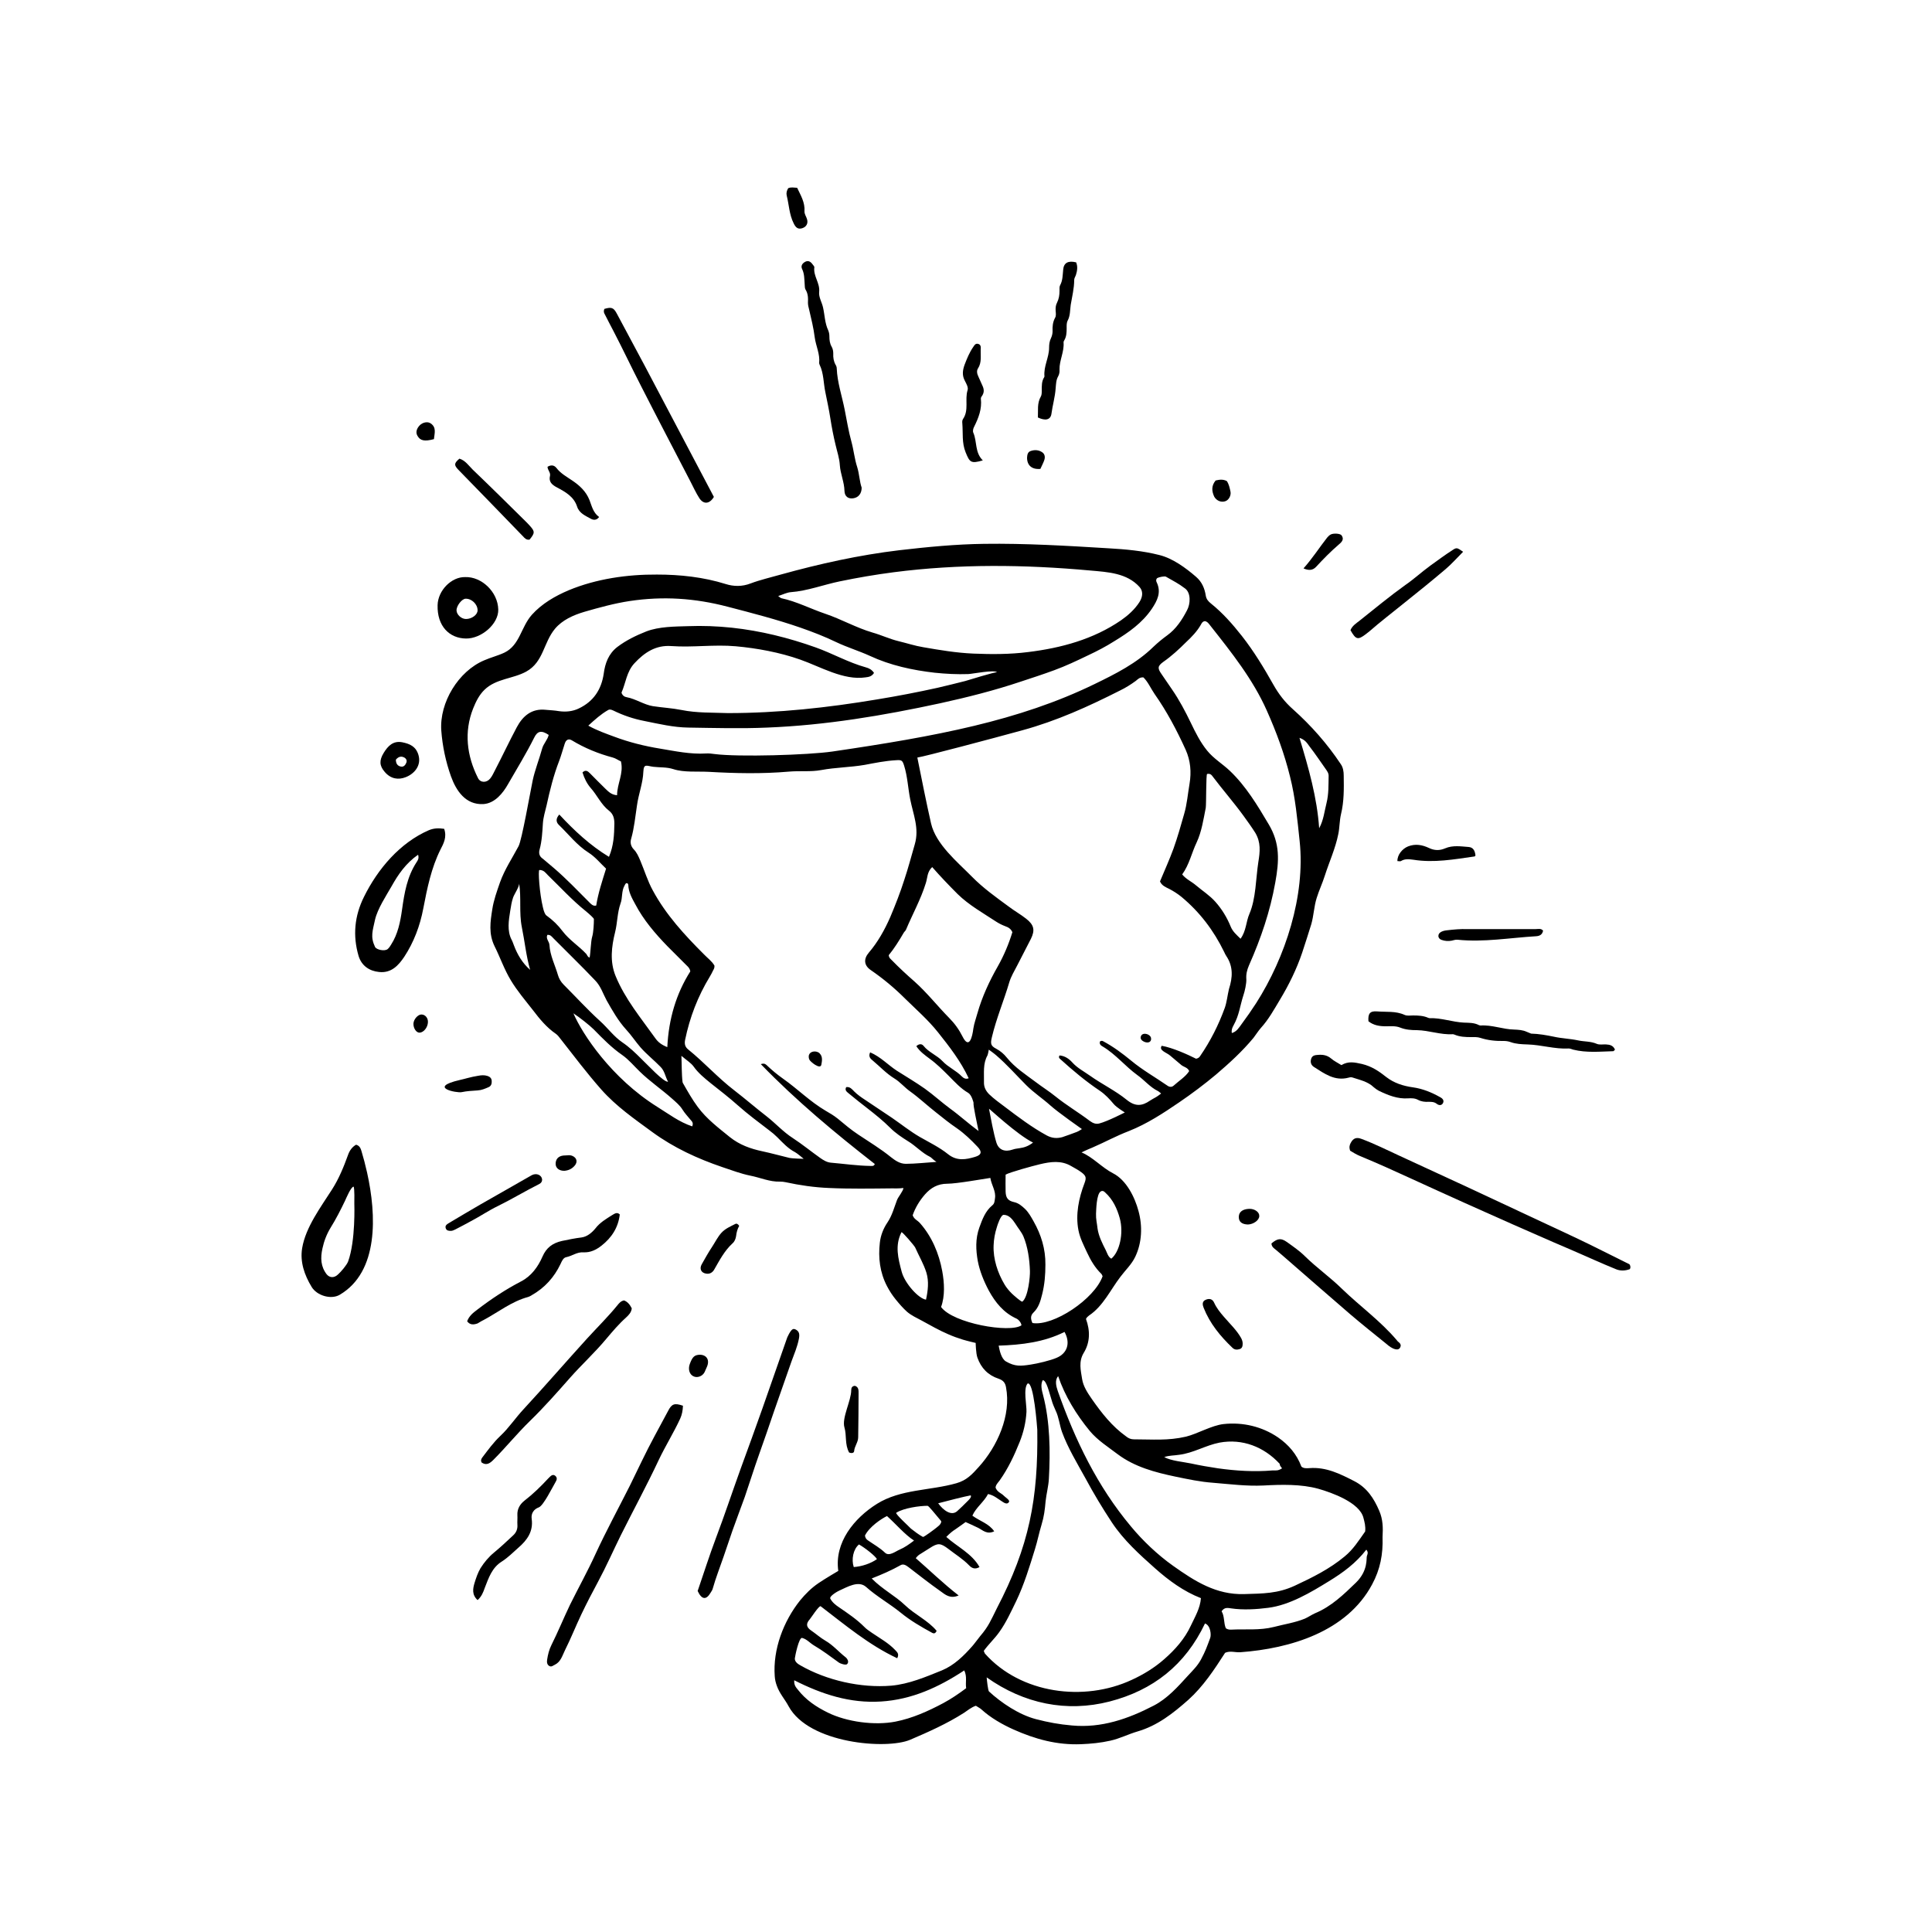 <?xml version="1.0" encoding="UTF-8"?>
<svg width="1200pt" height="1200pt" version="1.1" viewBox="0 0 1200 1200" xmlns="http://www.w3.org/2000/svg">
 <path d="m228 728.28c-1.078-4.801-2.281-9.359-3.481-13.32-0.48-1.559-1.078-3.359-3.359-3.961-2.519 1.441-4.078 3.719-5.039 6.481-2.641 7.32-5.641 14.641-9.84 21.238-6.961 10.922-16.441 23.52-18.602 36.48-1.441 8.641 1.441 16.801 5.879 24.121 3.238 5.398 12 8.039 17.398 4.922 24.363-14.281 22.922-49.562 17.043-75.961zm-7.922 19.199c0 0.48 0.84 23.039-3.84 36-0.84 2.281-4.559 6.602-6.359 8.16-2.281 2.16-5.039 2.16-6.961-0.121-3.719-4.801-3.961-10.199-2.641-16.078 0.961-4.559 2.641-8.879 5.039-12.84 3.359-5.398 6.238-11.039 9-16.801 0.719-1.559 3.602-8.52 5.281-8.762 0.723 0.84 0.48 9.48 0.48 10.441z"/>
 <path d="m856.68 938.4c-3.359-7.801-7.559-14.281-15.359-18.359-8.879-4.559-17.641-9-28.078-8.16-1.68 0.121-3.602 0.238-4.922-0.961-2.879-7.68-7.922-13.559-14.52-18.121-9.84-6.719-21.84-9.602-33.84-8.281-7.441 0.84-16.078 6-23.281 7.801-11.398 2.641-20.762 1.68-32.398 1.68-1.801 0-3.359-0.602-4.801-1.801-8.762-6.238-15.238-14.52-21.359-23.281-2.641-3.84-5.281-7.801-6-12.359-0.84-5.398-2.281-10.801 0.961-16.199 4.078-6.602 4.078-13.922 1.441-21.121 0.359-0.961 1.199-1.559 1.922-2.16 8.762-5.879 13.199-15.84 19.441-24 3.121-4.199 6.961-7.68 9.238-12.48 4.199-8.762 4.559-19.078 2.039-28.32-2.281-8.641-7.559-19.32-15.84-23.52-6.84-3.481-12.719-10.199-19.559-12.961 2.039-1.078 6.359-2.879 6.961-3.121 8.281-3.602 14.16-6.961 22.559-10.199 11.16-4.441 21.238-11.039 31.078-17.762 7.922-5.398 15.602-11.16 22.922-17.281 8.281-7.078 16.32-14.398 23.281-22.801 1.559-2.039 2.879-4.199 4.559-6.121 4.801-5.281 8.16-11.398 11.762-17.398 5.641-9.359 10.441-19.078 13.922-29.398 1.922-5.879 3.84-11.762 5.641-17.641 1.559-5.398 1.68-11.039 3.359-16.32 1.441-4.68 3.602-9.238 5.039-13.801 2.762-8.641 6.602-16.922 8.398-25.922 0.84-4.078 0.719-8.281 1.68-12.359 1.922-7.922 1.801-15.84 1.68-23.879 0-2.519-0.359-5.16-1.922-7.32-8.398-12.602-18.359-23.879-29.641-33.961-5.039-4.441-8.879-9.48-12.121-15.238-5.879-10.441-12.121-20.762-19.559-30.238-5.762-7.32-11.879-14.281-19.199-20.16-1.801-1.441-2.879-2.762-3.238-4.922-0.719-4.559-2.398-8.52-6-11.641-6.359-5.519-14.52-11.52-22.801-13.559-10.32-2.641-21.121-3.602-31.68-4.199-25.559-1.559-51.602-3.121-77.16-2.762-17.762 0.238-35.039 1.922-52.68 3.961-25.078 3-49.441 8.398-73.68 15.121-6.238 1.801-12.719 3.238-18.719 5.519-5.281 2.039-10.559 1.922-15.48 0.359-13.801-4.32-28.32-5.879-42.719-5.879-18.359-0.121-37.68 2.641-54.719 9.719-8.52 3.602-16.801 8.398-22.922 15.238-6.84 7.68-7.441 18.84-17.039 23.52-4.078 1.922-8.52 3-12.602 4.801-15.961 6.719-27.84 26.16-26.641 43.559 0.719 9.719 2.762 19.32 6 28.441 3.238 9 9.121 17.879 20.16 17.281 7.078-0.48 12.121-6.719 15.359-12.48 5.519-9.602 11.281-18.961 16.199-28.801 2.039-4.199 4.559-4.68 9-1.68-0.719 3.121-3.238 5.398-4.078 8.52-1.801 6.602-4.441 13.078-5.879 19.801-1.68 8.16-6.719 36.961-8.762 40.801-3.961 7.441-8.641 14.398-11.52 22.441-1.922 5.519-3.961 11.16-4.801 16.801-1.199 7.559-2.398 15.121 1.441 22.922 3.481 6.961 6 14.398 10.078 21.121 3.961 6.602 9 12.48 13.68 18.48 4.199 5.519 8.52 10.801 14.281 14.762 1.199 0.84 2.039 2.039 2.879 3.121 8.398 10.68 16.32 21.238 25.32 31.441 9.359 10.559 20.52 18.238 31.801 26.52 13.32 9.719 27.961 16.441 43.441 21.719 5.762 1.922 11.398 4.078 17.281 5.281 6.238 1.199 12.121 3.961 18.602 3.719 1.078 0 2.281 0.121 3.359 0.359 8.879 1.922 17.879 3.238 27 3.602 12.961 0.602 25.922 0.359 38.879 0.238 1.801 0 4.801 0.121 7.32-0.238-0.121 1.922-3.238 5.519-3.961 7.441-1.801 4.68-3 9.602-6 14.039-2.519 3.719-4.199 8.039-4.68 12.48-1.078 9.359 0 18.48 4.441 27 1.559 3 3.359 5.762 5.519 8.398 2.16 2.641 4.32 5.16 6.84 7.441 2.762 2.398 6.238 3.961 9.359 5.641 5.281 2.879 10.68 6 16.32 8.398 3 1.32 6 2.398 9.121 3.359 2.762 0.84 7.922 2.039 7.922 2.039s0.121 6.481 1.078 9.121c2.281 6.481 6.602 10.922 13.078 13.078 2.879 0.961 4.199 2.519 4.68 5.281 3.359 17.52-5.398 36.84-16.922 49.559-4.199 4.68-7.559 8.281-13.801 10.078-16.32 4.68-34.68 3.602-49.441 12.84-14.16 8.879-26.52 24-24 41.641 0 0-8.398 4.922-12.238 7.559-4.441 3-8.039 6.602-11.52 10.801-10.32 12.961-16.922 30.359-15.719 47.039 0.121 2.039 0.602 4.078 1.32 6 1.68 4.801 5.039 8.398 7.32 12.719 12.602 23.16 60.84 27 75.48 20.762 11.52-4.922 22.801-9.961 33.359-16.68 2.398-1.559 4.559-3.481 7.441-4.441 1.199 0.84 2.641 1.441 3.602 2.398 5.519 5.039 12.84 9.238 19.801 12.359 13.441 6 27 9.719 41.879 9.121 6.121-0.238 12.238-0.84 18.121-2.16 6-1.32 11.281-4.078 17.039-5.762 12.359-3.602 22.078-11.281 31.441-19.559 9.359-8.398 16.199-18.84 22.922-29.281 3.121-1.441 6.359-0.121 9.48-0.359 30.961-2.281 66.121-12.719 81.84-42.121 5.039-9.359 6.84-18.719 6.481-29.398 0.344-5.871 0.227-11.031-2.055-16.312zm-537.48-351.24c-0.48-1.199-0.84-2.398-1.441-3.481-2.879-5.519-1.801-12-0.84-18 0.48-2.879 0.84-5.519 1.801-8.281 0.719-2.039 4.078-6.961 3.719-8.879 1.441 9.121-0.121 18.359 1.68 27.359 1.801 8.762 2.641 17.762 5.16 26.52-4.797-4.199-7.918-9.477-10.078-15.238zm413.16 316.44c8.879-1.078 16.441-5.879 25.078-7.559 14.281-2.641 27.602 2.641 37.32 13.078 0.359 0.359-0.48 0.48 1.559 2.879-2.762 1.801-4.078 1.199-6 1.32-11.281 0.961-22.68 0.238-33.84-1.32-5.641-0.84-11.16-1.801-16.68-3-5.16-1.078-12.121-1.559-16.68-3.961 2.883-1.078 6.363-0.961 9.242-1.438zm-55.438-14.762c4.801 5.762 11.281 9.84 17.281 14.398 10.559 7.922 23.281 11.281 35.879 13.922 8.16 1.68 15.359 3.238 23.641 3.84 10.32 0.84 20.52 2.16 30.961 1.68 11.039-0.602 23.398-0.961 34.199 2.039 8.398 2.398 25.559 8.52 27.961 18 0.719 2.762 1.441 5.281 1.078 8.52-4.078 5.762-7.441 11.16-12.719 15.48-9.359 7.801-20.039 13.078-30.84 18.121-10.801 5.039-19.922 4.922-31.68 5.281-17.281 0.48-30.48-7.922-44.16-17.641-9.48-6.719-18.84-15.602-26.16-24.48-20.762-24.84-34.559-53.398-45.359-84-1.078-3.121-1.922-6.84 0.238-9.238 4.199 12.359 11.277 23.879 19.68 34.078zm3.84-135c0.121-1.441 0.121-12.602 3.121-13.922 1.078-0.48 1.801 0 2.519 0.719 4.922 4.441 7.441 10.078 9.121 16.078 2.519 9.238-0.121 20.879-5.281 25.078-2.039-1.199-2.519-3.481-3.481-5.398-2.16-4.199-4.32-8.52-5.039-13.199-0.363-3.477-1.082-5.875-0.961-9.355zm3.238 37.32c0.48 0.48 0.602 1.078 0.84 1.559-5.039 14.16-30.602 31.199-43.559 29.039-1.078-2.281-1.441-4.559 0.602-6.481 3.238-3.121 4.32-6.961 5.398-11.281 1.559-6.121 2.039-12.238 2.039-18.48 0.121-9.719-2.641-18.602-7.32-26.879-1.559-2.762-3.121-5.641-5.398-7.801-1.922-1.801-3.961-3.602-6.84-4.199-3.719-0.84-5.039-2.641-5.16-6.481-0.121-3.359 0-6.719 0-10.559 2.398-1.441 16.801-5.398 21.359-6.481 6.602-1.559 13.199-2.519 19.441 1.199 2.039 1.199 4.199 2.281 6.121 3.719 3.121 2.281 3.359 3.481 2.039 6.961-3.481 9.121-5.641 19.32-3.719 29.16 0.961 4.922 3.238 9.238 5.281 13.68 2.273 4.926 5.035 9.605 8.875 13.324zm-70.68-135.6c0.359-0.719 0.84-3.602 0.84-3.602s3.359 2.398 4.559 3.481c6.719 5.762 12.48 12.359 18.719 18.602 4.68 4.68 10.199 8.281 15 12.602s19.559 14.641 19.559 14.641-2.16 1.441-3.238 1.801c-3 1.078-6 2.281-9 3.238-3.238 0.84-6.238 0.719-9.602-1.078-9.238-5.039-17.641-11.398-26.039-17.762-3.359-2.519-6.719-4.922-9.719-7.801-2.16-2.16-3.359-4.559-3.238-7.68 0.121-5.641-0.719-11.281 2.16-16.441zm-6.242-26.16c-0.84 3.121-2.039 6.238-2.519 9.48-0.602 4.922-2.519 13.32-6.719 4.922-2.16-4.32-4.922-8.16-8.398-11.641-7.32-7.441-13.68-15.602-21.48-22.559-4.801-4.199-9.48-8.52-13.922-13.078-0.719-0.84-1.801-1.32-2.039-3.238 3.359-4.078 6.359-8.879 9.238-13.801 0.359-0.719 1.078-1.199 1.441-1.922 4.078-9.719 9.238-18.961 12.359-29.039 1.078-3.238 0.719-6.961 3.961-9.961 5.039 5.762 10.441 11.398 15.84 16.801 6.84 6.719 15.961 11.879 24 17.16 1.68 1.078 3.602 2.039 5.519 2.762 2.16 0.719 3.602 1.801 4.441 3.719-2.281 7.441-5.281 14.52-9 21.121-5.281 9.234-9.84 19.074-12.723 29.273zm34.562 80.281c-3.121 2.398-5.762 3.121-8.398 3.481-1.441 0.238-2.879 0.359-4.199 0.84-4.801 1.68-8.762 0.359-10.199-4.441-1.68-5.398-3.481-15.238-4.559-20.879-0.004-0.359 17.395 16.082 27.355 21zm-18.242 44.879c3.359 0 5.519 2.879 7.199 5.398 1.68 2.762 3.719 5.039 5.039 7.922 2.762 6.602 3.84 14.398 4.078 21.602 0.121 3.359-1.078 16.078-4.68 18.961-0.602 0.48-6-4.441-6.602-5.039-1.68-1.68-3.238-3.481-4.441-5.519-4.32-7.199-7.199-15.961-6.84-24.359 0.121-3.84 0.84-7.68 2.039-11.398 0.367-1.324 2.41-7.566 4.207-7.566zm137.28-128.4c-3.84 10.559-8.879 20.52-15.238 29.762-0.48 0.719-0.961 1.32-2.519 1.68-5.281-2.641-14.52-6.84-21.359-8.039-2.039 2.879 3.121 4.199 5.281 6.121 2.281 2.039 4.68 3.84 6.961 5.879 1.32 1.078 4.078 1.559 4.801 3.719-2.16 3.481-6.602 6.238-9.602 9-1.199 1.078-2.641 0.961-3.961 0-7.441-5.16-15.359-9.602-22.441-15.48-5.398-4.441-11.039-8.641-17.281-12-0.602-0.359-1.199-0.48-2.039 0-0.719 1.559 0.48 2.641 1.68 3.238 8.039 4.801 13.922 12.238 21.359 17.641 4.441 3.121 7.922 7.559 12.84 9.961 0.359 0.121 2.039 1.559 2.039 1.559s-2.16 1.68-3.238 2.281c-1.199 0.719-2.519 1.32-3.719 2.16-5.039 3.481-9.238 3.719-14.52-0.602-6.961-5.641-15.238-9.602-22.68-14.879-3.719-2.641-7.922-4.801-11.039-8.281-2.039-2.281-4.68-4.078-7.922-4.32-0.719 1.199-0.121 1.801 0.48 2.281 7.801 7.078 15.84 13.801 24.602 19.68 3.359 2.281 6.121 5.281 8.641 8.281 1.68 2.039 6.84 5.16 6.84 5.16s-10.68 5.519-15.84 6.84c-2.16 0.602-4.078-0.238-5.879-1.559-6.961-5.281-14.52-9.719-21.359-15.238-3.84-3.121-8.281-5.879-12.359-9-6.238-4.68-12.84-8.879-17.879-15.121-1.801-2.281-3.961-4.078-6.602-5.519-3.481-1.801-3.602-3.238-2.641-7.199 2.762-11.641 7.441-22.68 10.801-34.078 1.078-3.602 3.121-6.961 4.922-10.441 2.762-5.519 5.762-11.039 8.52-16.559 2.641-5.398 1.922-8.641-3-12.48-3.359-2.641-7.199-4.801-10.68-7.441-8.16-6-15.961-11.52-23.039-18.719-9-9.121-22.32-20.039-25.32-33-3-13.199-5.641-26.641-8.52-40.922 4.32-0.602 46.801-11.879 65.16-16.922 21.48-5.879 41.039-14.762 60.719-24.719 3.481-1.68 6.719-3.719 9.84-6 1.199-0.961 2.281-2.281 4.68-2.16 2.879 2.762 4.559 6.84 6.961 10.32 7.68 10.922 13.801 22.559 19.32 34.68 3 6.719 3.602 13.801 2.398 21-1.078 6.238-1.559 12.719-3.359 18.84-2.039 7.199-4.078 14.398-6.602 21.48-2.519 6.84-5.519 13.559-8.398 20.398 1.078 2.641 3.602 3.602 5.762 4.68 2.762 1.441 5.16 3 7.559 4.922 11.398 9.48 20.039 20.879 26.52 34.199 0.359 0.84 0.84 1.801 1.32 2.519 4.441 6.602 3.961 13.441 1.68 20.52-0.969 4.078-1.328 8.16-2.648 11.879zm-10.918-145.44c2.039-0.359 2.762 0.602 3.359 1.441 6.238 8.281 13.078 16.078 19.199 24.48 2.519 3.481 5.039 6.961 7.32 10.559 3.602 6 3 11.762 1.922 18.359-1.559 10.078-1.441 22.559-5.519 32.039-2.16 4.922-1.922 10.559-5.519 15.48-2.398-2.398-4.801-4.32-6.121-7.559-2.281-5.641-5.519-10.922-9.48-15.359-3.481-3.961-8.039-6.84-12-10.199-2.762-2.398-6.238-3.84-8.641-6.84 4.441-6.121 5.879-13.441 9-19.922 3.121-6.719 4.199-14.281 5.641-21.48 0.359-2.398 0.117-20.879 0.84-21zm63.477-17.277c3.719 4.801 7.078 9.84 10.559 14.762 0.719 1.078 1.441 2.16 1.441 3.481-0.121 5.762 0.121 11.398-1.32 17.16-1.32 5.16-1.801 10.559-4.559 15.602-1.32-19.078-6.481-37.199-12.238-56.16 3.598 1.195 4.801 3.356 6.117 5.156zm-67.316-75.48c0.48-0.961 1.078-2.039 2.519-2.16 1.68 0.359 2.519 1.801 3.481 3 13.078 16.559 26.281 33.121 34.922 52.559 5.879 13.199 10.922 26.762 14.398 40.922 3.359 13.199 4.559 26.762 6 40.199 3.602 33.961-8.879 72.121-27 100.56-2.879 4.441-5.879 8.762-9 12.961-1.68 2.281-3.121 4.801-6.121 5.641-0.359-1.801 0.238-3.359 1.078-4.801 3.602-6.602 3.84-11.641 6.121-18.719 0.84-2.398 1.922-7.32 1.801-9.84-0.238-3 0.359-5.762 1.68-8.762 7.441-16.801 13.078-33.359 16.32-51.48 2.398-13.32 3-24.121-4.078-36-6.961-11.762-14.16-23.762-24.121-33.238-4.68-4.441-10.078-7.559-14.16-12.602-4.199-5.16-7.199-11.16-10.078-17.16-3.481-7.199-7.199-14.281-11.762-20.879-2.16-3.121-4.32-6.359-6.481-9.48-2.519-3.602-2.519-4.922 1.078-7.559 5.16-3.602 9.719-7.801 14.16-12.238 3.481-3.242 6.84-6.723 9.242-10.922zm-30.48-9.84c3.359-5.039 6-10.199 3-16.441-0.48-0.84-0.48-1.922 0.359-2.641 1.078-0.602 4.559-1.32 5.398-0.84 4.922 2.879 7.441 3.961 11.879 7.32 3.719 2.762 3.359 9.602 1.199 13.559-3.121 6-6.84 11.641-12.359 15.602-3 2.16-5.879 4.559-8.52 7.078-10.559 10.32-23.52 16.801-36.602 23.16-46.922 22.801-98.281 32.398-162.84 41.879-15 2.16-58.078 3.481-73.078 1.559-1.801-0.238-3.481-0.48-5.281-0.359-9.719 0.602-19.199-1.441-28.559-3-9.602-1.559-19.32-3.961-28.559-7.441-5.16-1.922-10.441-3.719-16.078-6.84 4.199-3.84 7.922-7.199 12.359-9.719 1.078-0.602 2.16-0.121 3.238 0.359 6.121 3 12.48 5.16 19.32 6.481 9 1.801 18 3.961 27.238 4.078 16.32 0.238 32.641 0.719 48.961 0 36.359-1.441 72-7.441 107.52-15.121 16.922-3.719 33.602-7.922 50.039-13.441 6.961-2.281 13.922-4.559 20.762-7.078 7.199-2.641 14.039-5.879 21-9.238 5.641-2.641 11.16-5.519 16.441-8.879 8.641-5.277 17.16-11.156 23.16-20.035zm-325.2 171.48c0.121 4.441 2.281 8.281 4.32 12 5.16 9.84 12.359 18.238 20.039 26.16 3.961 3.961 7.922 7.922 11.879 11.879 0.961 0.961 1.922 1.68 2.281 3.719-8.762 13.801-13.441 29.52-14.281 47.039-3.602-1.441-5.762-3.121-7.441-5.519-8.879-12.48-18.84-24.359-24.719-38.762-3.602-8.879-2.519-18.121-0.238-27.238 1.441-5.879 1.32-12 3.359-17.762 1.32-3.481 0.48-7.68 2.519-11.16 0.359-0.602 0.48-1.199 1.199-1.441 0.484 0.004 1.082 0.363 1.082 1.086zm100.92-181.8c10.199-0.719 20.52-4.68 30.48-6.719 11.039-2.281 22.199-4.199 33.359-5.641 40.801-5.281 81.359-4.801 122.28-1.078 10.922 0.961 22.68 1.559 30.48 10.199 2.281 2.519 2.16 5.879 0 9.359-3 4.68-7.078 8.281-11.52 11.398-17.16 11.762-37.078 17.16-57.602 19.68-11.281 1.441-22.68 1.441-34.078 0.961-10.801-0.48-20.641-2.16-31.078-3.961-5.16-0.84-10.199-2.519-15.238-3.719-5.519-1.32-10.801-3.84-16.32-5.398-10.199-3-19.32-8.281-29.281-11.641-9.238-3.121-17.879-7.68-27.48-9.719-0.359-0.121-0.719-0.48-1.801-1.32 2.996-0.965 5.277-2.164 7.797-2.402zm-152.16 73.078c-8.762-0.961-14.281 3.84-18 10.801-4.68 8.762-8.879 17.762-13.441 26.52-0.961 1.801-1.801 3.84-3.121 5.398-2.281 2.762-6.121 2.641-7.559-0.359-6.961-13.801-8.762-28.68-3-43.199 1.68-4.199 3.719-8.398 7.078-11.641 7.199-6.961 17.641-6.719 25.922-11.281 10.801-6 10.559-17.879 17.879-26.641 4.559-5.398 11.281-8.398 18.121-10.441 9.121-2.641 18.719-5.281 28.199-6.719 20.762-3.121 40.441-1.801 60.719 3.481 15.238 3.961 30.602 7.922 45.48 13.078 7.559 2.641 15 5.519 22.199 9 6.84 3.238 14.039 5.398 20.879 8.52 12.602 5.879 26.52 8.879 40.199 10.441 6.961 0.719 13.922 1.078 20.879 0.84 2.641-0.121 16.32-2.879 17.879-1.078-0.48-0.602-18.84 5.16-19.801 5.398-5.762 1.441-11.398 2.879-17.16 4.199-12.48 2.762-24.961 5.16-37.441 7.199-30.84 5.16-61.559 8.52-92.762 8.52-9.48-0.359-19.32 0-28.801-1.922-6-1.199-11.641-1.441-17.879-2.398-5.281-0.84-10.801-4.559-16.078-5.519-1.441-0.238-2.762-0.961-3.359-2.879 2.641-5.879 3.121-12.961 8.039-18.238 6.238-6.719 13.32-11.398 22.922-10.68 13.32 0.961 26.641-1.078 39.961 0.121 13.32 1.199 27.48 3.84 40.078 8.281 12.359 4.32 27 13.078 40.559 11.039 1.922-0.238 3.84-0.48 5.281-2.762-1.32-2.039-3.238-3-5.16-3.481-10.801-3-20.641-8.641-31.078-12.359-16.801-6-34.199-10.32-51.961-12.238-9.121-0.961-18.238-1.32-27.359-0.961-8.16 0.238-18 0.238-25.801 3.238-6.359 2.519-12.602 5.519-18.121 9.719-5.398 4.199-7.559 10.078-8.398 16.559-1.441 9.84-6.359 17.281-15.48 21.602-3.719 1.801-7.922 2.281-12.238 1.68-2.754-0.477-5.512-0.594-8.273-0.836zm-3.84 86.762c1.441-5.281 1.68-10.68 2.039-16.199 0.238-3.84 1.441-7.559 2.281-11.16 2.039-9.359 4.32-18.602 7.801-27.602 1.199-3.121 2.039-6.359 3.121-9.602 0.48-1.559 0.84-3.121 2.398-3.719 1.078-0.238 1.68 0.121 2.398 0.48 7.922 4.801 16.441 8.281 25.441 10.68 1.801 0.48 3.359 1.68 5.039 2.398 1.801 7.559-2.398 13.801-2.398 21-3.602-0.238-5.398-2.281-7.32-4.078-3.238-3.121-6.359-6.359-9.48-9.48-1.32-1.32-2.641-2.519-4.68-0.602 1.078 3.602 2.762 6.961 5.039 9.602 4.078 4.559 6.481 10.32 11.398 14.16 2.641 2.039 3.359 4.68 3.359 8.039-0.121 6.84-0.359 13.559-3.359 20.641-11.641-7.078-21.48-16.199-30.84-26.281-2.281 2.519-2.039 4.68-0.359 6.359 6.121 5.879 11.281 12.719 18.48 17.281 4.199 2.641 7.32 6.602 10.922 9.961-2.398 7.68-4.922 15.238-6.121 22.922-2.039 0.602-3.481-1.199-4.441-2.16-7.078-7.078-14.039-14.398-21.719-21-2.281-1.922-4.68-3.961-6.961-5.879-2.039-1.324-2.758-3.242-2.039-5.762zm2.039 35.879c-2.039-8.281-3.121-23.16-2.16-23.16 2.762 0 3.84 1.801 5.16 3.121 7.801 7.559 15.121 15.602 23.641 22.441 2.641 2.16 5.039 4.441 5.039 4.922 0 2.879-0.238 8.281-1.078 11.039-0.84 2.762-0.961 9.84-1.559 12.84-1.078 0-1.801-1.922-2.039-2.16-4.68-5.039-10.559-8.641-14.762-14.16-2.762-3.719-6.121-6.961-9.961-9.719-0.84-0.484-1.68-2.402-2.281-5.164zm9.359 42.121c-1.801-6.238-4.922-12.121-5.281-18.719-0.121-2.16-2.398-3.84-1.32-6.238 1.922-0.238 2.762 1.078 3.719 2.039 8.641 8.762 17.52 17.281 26.039 26.281 3.481 3.602 4.801 8.16 7.078 12.359 3.602 6.359 7.199 12.719 12.121 18.121 3.238 3.481 5.879 7.559 9 11.16 3.84 4.32 8.398 7.922 12.359 12 2.641 2.641 2.879 6 4.68 9.238-2.762 0.359-12.48-10.32-16.559-14.16-3.719-3.719-7.441-7.32-11.879-10.32-5.281-3.602-9.121-9-13.801-13.199-7.922-7.199-15.121-15.121-22.68-22.68-1.797-1.805-2.875-3.844-3.477-5.883zm83.402 93.961c-8.039-2.641-14.762-7.801-21.719-12.121-28.559-17.879-46.559-45.238-52.078-58.078 3.719 2.398 10.199 7.559 12.602 9.961 5.641 5.762 11.16 11.398 17.762 15.961 4.078 2.879 7.199 6.719 10.801 10.199 6.238 6.121 13.559 11.039 20.16 16.922 2.398 2.16 4.801 4.078 6.481 6.84 1.441 2.281 3.359 4.32 5.039 6.359 0.832 0.957 1.793 1.797 0.953 3.957zm60.238 19.559c-5.519-1.32-11.039-2.879-16.68-4.078-7.32-1.559-14.16-3.961-20.281-8.879-7.078-5.762-14.281-11.16-19.801-18.602-3.481-4.68-6.238-9.602-9.121-14.641-0.121-0.238-0.359-0.602-0.359-0.84-0.602-4.68-0.48-11.16-0.719-16.32 3.121 2.641 6 4.441 7.559 6.602 2.879 4.078 6.719 7.199 10.559 10.32 5.762 4.559 11.52 9 17.039 13.922 6.238 5.519 12.84 10.441 19.441 15.48 1.801 1.32 3.481 2.762 5.039 4.32 3.359 3.359 6.602 6.961 11.039 9.238 1.199 0.602 5.281 4.078 5.281 4.078 0.004 0-6.836-0.121-8.996-0.602zm63.121-0.48c-6.359-5.16-13.32-9.359-20.16-13.922-4.559-3-8.641-6.481-12.84-9.961-2.398-1.922-5.039-3.481-7.559-4.922-9.602-5.641-17.398-13.559-26.281-19.801-3.719-2.641-7.078-5.398-10.32-8.52-0.719-0.602-1.441-1.32-3.602-0.602 22.199 22.922 46.199 42.84 70.801 62.039-0.602 1.441-1.559 1.199-2.519 1.199-8.398-0.121-16.559-1.32-24.84-2.039-2.519-0.238-4.559-1.559-6.481-2.879-5.762-4.078-11.16-8.52-17.039-12.359-6-3.84-10.68-9.121-16.199-13.441-6.84-5.281-13.32-10.922-20.16-16.199-10.199-7.801-18.719-17.398-28.68-25.441-1.922-1.559-2.398-3.359-1.922-5.879 2.879-14.039 7.922-27.121 15.359-39.359 0.719-1.199 1.441-2.519 2.039-3.84 0.48-0.84 0.961-1.68 0.84-3-1.559-2.762-4.32-4.68-6.602-7.078-12-12-23.52-24.48-31.68-39.602-3.238-5.879-5.16-12.359-7.801-18.602-1.078-2.519-2.16-5.039-4.078-6.961-1.801-1.922-2.281-4.199-1.559-6.602 1.922-6.719 2.519-13.68 3.602-20.641 0.961-7.078 3.719-13.922 3.961-21 0.238-5.281 2.16-3.481 6.238-3s8.281 0.121 12.359 1.441c6.602 2.16 14.879 1.32 21.84 1.68 16.801 0.961 33.121 1.32 49.922-0.121 6.719-0.602 13.559 0.238 20.039-0.961 9-1.68 18.121-1.68 27.121-3.238 6.359-1.199 12.84-2.519 19.32-2.879 3.602-0.238 4.078 0 5.16 3.481 2.039 6.481 2.398 13.922 3.719 20.641 1.922 9.719 5.762 18.121 2.879 28.078-2.16 7.441-4.078 14.762-6.481 21.961-2.519 7.922-5.519 15.602-8.762 23.281-3.481 7.922-7.68 15.48-13.32 22.078-3.359 3.961-3 7.922 1.199 10.801 7.68 5.281 14.762 11.16 21.359 17.762 6.961 6.84 14.281 13.199 20.398 20.879 7.078 8.879 14.16 18 19.078 28.559-1.922 0.84-3.359-0.238-4.199-1.078-3.602-3.719-8.52-5.762-12-9.48-3.481-3.719-8.641-5.519-11.879-9.602-1.078-1.32-2.762-1.32-4.441 0.238 2.16 3.359 5.398 5.641 8.281 7.801 4.32 3.121 8.039 6.84 11.762 10.559 3.84 3.84 7.441 7.922 12.238 10.68 2.16 1.32 3.238 6 3.238 6-0.238 2.16 2.039 12.121 3.121 17.641-5.641-4.078-12-9.84-17.52-13.801-5.398-3.961-10.32-8.52-15.84-12.48-5.641-3.961-11.52-7.441-17.398-11.16-5.519-3.602-10.078-8.641-16.559-11.398-1.32 2.762 0.359 4.078 1.68 5.16 4.441 3.719 8.281 7.922 13.32 11.039 3.602 2.16 6.359 5.641 9.961 8.16 5.519 3.961 10.559 8.762 15.961 12.961 4.199 3.359 8.52 6.84 12.961 9.84 4.801 3.359 8.879 7.32 12.84 11.52 2.879 3 2.519 5.039-1.559 6.238-5.641 1.68-11.281 2.762-16.801-1.68-5.398-4.32-11.641-7.32-17.52-10.68-6-3.481-11.52-7.922-17.281-11.879-5.519-3.719-11.16-7.441-16.68-11.16-2.398-1.559-4.801-3.238-6.84-5.281-1.32-1.32-2.519-3-4.922-2.641-1.199 2.16 0.719 3.121 1.922 4.199 3.719 3.121 7.441 6 11.281 9 4.922 3.84 9.719 7.68 14.16 12.121 3.238 3.238 7.199 5.879 11.039 8.281 4.801 2.879 8.52 7.199 13.68 9.719 0.961 0.48 1.559 1.559 3.961 3.121-5.398 0.359-13.441 1.199-18.961 1.199-3.84 0.012-6.719-2.148-9.359-4.188zm21.84 88.559c-4.559-0.602-13.199-10.078-15.121-17.398-2.16-8.16-4.32-16.199-0.121-24.48 0.359-0.602 8.039 8.398 8.52 9.48 2.281 5.16 5.281 10.199 6.961 15.602 1.68 5.519 0.961 11.277-0.238 16.797zm9.359 4.562c2.519-6.84 2.039-15.121 0.719-22.32-2.039-11.039-6.481-21.48-13.801-29.762-1.559-1.801-3.719-2.398-4.559-4.922 1.68-4.801 4.32-9.121 7.68-12.961 3.602-4.078 7.922-6.602 13.801-6.602 6 0 23.16-3.121 26.762-3.602 0.719 4.559 3.602 8.16 2.879 12.719-0.238 1.559-0.238 3.238-1.68 4.32-4.32 3.602-6.121 8.52-8.039 13.801-2.519 6.961-2.16 14.039-0.961 20.762 1.199 6.238 3.719 12.48 6.84 18.359 4.078 7.441 9.238 13.801 17.16 17.398 1.32 0.602 3 2.519 3.121 4.199-7.203 4.93-42.48-1.191-49.922-11.391zm35.762 24c14.398-0.48 28.199-2.16 40.922-8.52 3.84 6.961 1.68 13.32-4.922 16.078-3.84 1.68-12 3.602-16.078 4.199-6.238 0.961-9.719 1.32-15.359-1.922-2.883-1.676-3.965-6.715-4.562-9.836zm-17.402 93c0.961 0.961-1.441 3.121-2.16 3.84-2.039 2.039-4.078 4.078-6.238 6-3.602 3.121-8.52-0.48-11.762-4.922 4.922-1.32 16.68-4.32 20.16-4.918zm-46.199 10.801c4.68-3 14.641-4.32 19.441-4.32 0.719 0 4.559 4.922 7.441 8.281 0.961 1.199 1.441 1.32 0.719 2.641-0.48 1.078-1.922 2.039-2.762 2.762-0.719 0.602-7.68 5.879-8.281 5.641-2.641-1.441-5.16-3.359-7.441-5.16-0.719-0.844-9.957-9.246-9.117-9.844zm-5.758 2.039c5.519 4.922 10.922 11.398 16.801 15.238-3 2.281-5.879 4.32-9 5.641-2.519 1.078-6.481 4.32-9 1.922-3.238-3.121-7.199-5.281-10.801-7.801-0.84-0.602-1.441-1.32-1.68-2.879 2.758-5.523 10.199-10.441 13.68-12.121zm-17.402 17.641c3.84 2.16 10.199 7.199 11.16 9.121-3.719 2.641-9.238 4.559-14.398 4.922-1.562-4.684-0.359-11.043 3.238-14.043zm52.441 98.52c-9.48 5.039-19.32 9.48-29.762 11.52-12.84 2.519-30.238 0.238-42.121-5.641-7.078-3.481-13.559-7.801-18.48-14.16-1.199-1.441-2.519-2.879-2.281-5.879 17.281 8.762 34.68 14.398 53.879 13.199 19.199-1.199 35.879-8.879 51.719-19.32 1.922 3.961 0.602 7.441 1.199 11.039-4.672 3.481-9.234 6.602-14.152 9.242zm22.801-41.52c-0.602 0.719-4.199 5.519-4.922 6.238-5.281 6-11.281 11.879-18.84 15-10.078 4.078-20.52 8.52-31.441 9.48-18.84 1.559-40.078-3.238-56.398-12.602-1.801-0.961-3.602-2.398-3.481-4.32 0.121-1.199 2.519-13.32 4.559-12.719 2.879 0.719 4.801 3.121 7.199 4.559 5.519 3.238 10.559 7.078 15.719 10.801 0.602 0.48 4.199 1.801 5.039 0.84 0.84-0.961 0.719-2.039 0-3.121-0.238-0.359-0.602-0.84-0.961-1.078-4.32-3.359-7.801-7.559-12.602-10.32-3.121-1.801-5.879-4.32-8.879-6.359-3-2.039-3.238-4.199-0.84-6.84 0.602-0.602 5.879-8.879 6.84-8.16 15.238 11.641 29.879 24 47.52 32.281 1.441-2.762-0.121-3.84-1.32-5.16-4.078-4.32-9.359-7.199-14.281-10.559-1.68-1.199-3.481-2.281-4.922-3.84-4.68-4.68-10.078-8.281-15.48-12-2.16-1.441-4.199-3-5.519-5.398-0.961-1.559 4.801-4.801 5.762-5.16 4.801-2.16 11.762-6.359 16.441-2.16 6.719 6 14.52 10.32 21.48 15.961 6 4.922 12.84 8.879 19.68 12.602 0.961 0.48 1.922 0.359 2.641-1.32-5.398-6.481-13.559-10.078-19.68-15.961-6.121-5.879-13.922-9.719-20.641-16.559 6.121-2.398 12.238-5.039 18-8.281 1.68-0.961 3.359 0.121 4.801 1.199 6.602 5.039 13.078 10.199 19.922 15 3 2.16 6 4.922 11.281 2.641-9.48-7.32-18.48-16.078-26.641-23.16 0 0 1.199-1.559 2.16-2.16 2.16-1.32 4.32-2.762 6.481-4.078 5.16-3.359 6.719-3.238 11.762 0.602 4.32 3.359 8.879 6.121 12.719 10.078 1.559 1.68 3.602 2.762 6.481 1.078-4.68-8.398-14.039-12.719-20.641-18.719 2.398-2.398 3.84-3.602 5.762-4.801 2.281-1.559 6.238-4.441 6.238-4.441s5.398 2.398 7.801 3.602c2.879 1.441 5.398 4.32 9.961 2.16-3.238-4.801-8.762-6.238-13.559-9.719 2.16-5.039 7.199-8.52 9.719-13.441 3.602 0.719 5.762 2.762 8.281 4.32 1.441 0.961 3.481 2.519 4.68 0.719 0.84-1.199-1.801-2.641-3-3.84-1.801-1.922-4.078-2.16-5.281-5.16 0.121-1.801 1.441-3 2.519-4.441 5.281-7.441 9.121-15.602 12.48-24 2.398-6 3.84-12.238 4.199-18.602 0.238-3.961-2.16-14.52 0.719-17.641 3.84-1.441 5.879 27 6 28.68 0.602 42.84-4.922 72.238-25.199 111.12-3.598 7.199-5.039 11.039-10.316 17.16zm2.277 9.117c3-4.199 6.719-7.559 9.602-11.641 4.32-6 7.32-12.719 10.559-19.32 4.922-10.32 8.281-21.359 11.641-32.281 1.559-4.922 2.519-10.078 4.078-15.121 1.559-5.16 2.039-9.121 2.519-14.52 0.48-4.68 1.801-9.359 2.039-14.039 0.961-16.922 0.719-35.398-3.602-51.961-0.84-3.121-1.68-6.481-0.238-9.238 2.398-0.121 4.078 7.922 5.519 12.238 0.602 2.281 1.559 4.441 2.519 6.602 2.039 4.199 2.398 8.879 3.961 13.32 3.602 9.84 9.359 19.32 14.52 28.68 5.16 9.602 10.441 18.359 16.441 27.48 7.32 11.039 17.16 19.922 26.879 28.559 8.398 7.441 17.641 14.281 28.441 18.48-0.48 6.359-3.719 11.641-6.238 17.039-3.84 8.281-9.84 15-16.559 20.879-6 5.281-12.84 9.48-20.16 12.84-29.641 13.801-69 8.641-91.199-16.32-0.242-0.355-0.363-0.836-0.723-1.676zm140.64-8.039c-2.039 5.519-2.879 8.039-5.762 13.441-2.16 3.961-5.16 6.84-8.039 9.961-6.359 6.961-12.719 14.16-21.238 18.602-15.961 8.281-32.52 14.039-50.762 12.359-8.281-0.719-14.641-1.922-22.559-3.961-10.441-2.762-21.359-10.078-29.039-17.16-0.602-0.48-1.32-6.961-1.441-8.762 23.16 16.441 49.68 21.84 76.32 15 27-6.961 47.039-22.68 59.281-48.48 3.481 1.199 3.957 7.082 3.238 9zm97.32-50.879c-0.48 1.199 0.961 8.879-6.719 16.441-7.801 7.559-15.359 14.879-25.441 19.078-2.16 0.961-4.199 2.398-6.359 3.359-6.121 2.519-12.84 3.481-19.199 5.16-9 2.281-17.762 1.199-26.641 1.68-0.961 0-1.922 0-3.238-0.84-1.441-3.238-0.719-7.441-2.641-10.559 1.801-2.762 4.078-2.039 6-1.801 7.32 1.078 15.602 0.602 22.922-0.359 13.32-1.68 26.52-9.602 37.801-16.559 8.641-5.281 16.68-11.16 23.16-19.559 1.434 1.676 0.715 2.875 0.355 3.957z"/>
 <path d="m266.4 515.64c-18 7.801-31.801 24.121-40.32 41.398-5.879 11.762-7.078 24.121-3.359 36.719 1.801 6 6.602 9.359 12.719 9.961 7.68 0.84 12.121-4.199 15.602-9.359 6-9.121 9.84-19.32 11.879-30.121 2.398-12.48 4.922-25.078 10.68-36.602 1.922-3.719 4.078-7.68 2.281-12.84-3.359-0.477-6.238-0.477-9.48 0.844zm-7.68 19.918c-5.879 9-7.559 19.078-9 29.398-1.078 7.559-2.519 15.121-6.84 21.84-0.602 0.961-1.199 1.922-2.039 2.641-1.68 1.559-6.961 0.602-7.922-1.32-3-6.359-1.441-9.961 0-16.801 1.559-6.84 6.961-15 10.32-20.879 4.078-7.32 8.879-14.281 16.441-19.559 0.719 2.281-0.238 3.602-0.961 4.68z"/>
 <path d="m496.2 831.6c0.602-3 0.121-4.559-1.68-5.641-1.801-1.078-2.762-0.48-4.441 2.519-0.359 0.719-0.719 1.441-1.078 2.16-5.16 14.641-10.199 29.281-15.359 43.922-4.441 12.602-9 25.078-13.559 37.559-5.16 14.281-9.961 28.801-15.359 43.078-4.078 10.801-7.559 21.84-11.398 33 2.519 5.398 5.281 5.762 8.039 1.078 0.48-0.84 1.078-1.559 1.32-2.519 1.922-6.84 4.559-13.441 6.84-20.16 1.801-5.281 3.602-10.559 5.398-15.84 2.519-7.078 5.16-14.039 7.68-21 3-8.762 5.762-17.641 8.879-26.398 3.121-8.879 6.238-17.641 9.238-26.641 3.602-10.441 7.32-20.762 10.922-31.199 1.68-4.559 3.598-9 4.559-13.918z"/>
 <path d="m424.2 873.12c-5.281-1.801-6.961-1.199-9.238 3.238-2.879 5.281-5.641 10.559-8.52 15.84-5.398 9.961-10.199 20.398-15.238 30.602-7.078 14.039-14.641 27.961-21.238 42.238-4.922 10.801-10.68 21.121-15.961 31.801-3.961 8.281-7.441 16.801-11.52 24.961-1.441 2.879-2.16 5.879-2.641 9-0.238 1.559-0.121 3.121 1.32 3.961 1.441 0.84 2.398-0.359 3.602-0.84 3.602-1.801 4.559-5.762 6.238-9.121 3.602-7.199 6.602-14.762 10.078-22.078 3.238-6.84 6.84-13.68 10.441-20.398 5.039-9.359 9.359-19.199 14.039-28.68 7.801-15.602 16.078-30.84 23.52-46.68 4.199-8.879 9.359-17.039 13.441-25.922 1.078-2.402 1.555-4.922 1.676-7.922z"/>
 <path d="m1012.1 785.28c-11.281-5.519-22.559-11.398-34.078-16.801-22.199-10.441-44.52-20.762-66.719-31.199-14.039-6.481-28.078-12.961-42.121-19.441-7.801-3.602-15.48-7.441-23.52-10.441-3.121-1.199-5.16-0.48-6.719 2.519-0.719 1.32-1.078 2.641-0.359 4.801 1.922 1.199 3.961 2.398 6.238 3.359 5.398 2.281 10.922 4.559 16.199 6.961 10.801 4.801 21.48 9.84 32.16 14.641 11.039 5.039 22.078 9.961 33.121 14.879 9 4.078 18.121 8.039 27.121 12 7.801 3.481 15.719 6.84 23.52 10.199 8.879 3.84 17.762 7.922 26.641 11.52 2.762 1.199 5.879 1.078 8.762 0 0.477-0.957 0.477-1.918-0.246-2.996z"/>
 <path d="m499.92 162.72c-1.68 0.961-2.641 2.519-1.68 4.441 1.441 3 1.32 6.238 1.559 9.359 0.121 1.078 0 2.398 0.48 3.238 1.68 2.641 1.68 5.398 1.559 8.281 0 1.441 0.359 2.879 0.719 4.199 1.32 5.762 2.762 11.398 3.481 17.281 0.719 5.398 3.359 10.32 2.762 15.961 0 0.238 0.121 0.602 0.238 0.961 2.641 5.398 2.398 11.52 3.602 17.16 1.078 5.398 2.281 10.801 3.121 16.32 0.84 5.398 1.922 11.039 3.238 16.441 0.961 4.199 2.398 8.281 2.641 12.602 0.359 5.398 2.762 10.441 2.879 15.961 0.121 3.602 2.519 5.039 5.519 4.559 3.121-0.48 5.16-2.879 5.16-6.602-1.32-3.719-1.441-8.52-2.762-12.719-1.68-5.16-2.16-10.559-3.602-15.84-1.801-6.481-2.879-13.32-4.199-19.922-1.68-8.52-4.559-16.801-4.922-25.559 0-0.719-0.238-1.559-0.719-2.281-1.199-2.16-1.559-4.441-1.441-6.961 0-1.441-0.238-2.879-0.961-4.199-1.199-2.039-1.441-4.199-1.441-6.481 0-1.32-0.238-2.519-0.719-3.719-2.16-4.559-2.16-9.602-3.238-14.281-0.719-3.238-2.762-6.359-2.398-9.602 0.602-5.519-3.719-9.84-3-15.238 0.121-0.602-0.719-1.32-1.199-2.039-1.316-1.805-2.879-2.402-4.676-1.324z"/>
 <path d="m948.36 640.92c-2.519-1.199-5.281-1.32-7.922-1.441-6.961-0.121-13.68-3-20.879-2.519-0.238 0-0.602-0.121-0.961-0.238-3-1.559-6.121-1.441-9.359-1.559-7.199-0.359-14.039-3-21.238-2.762-0.359 0-0.602-0.121-0.961-0.238-3-1.32-6.238-1.441-9.359-1.441-1.801 0-3.719 0.359-5.281-0.359-5.519-2.519-11.398-1.68-17.039-2.16-4.441-0.359-5.762 1.32-5.398 6.121 3.121 2.519 6.84 3.121 10.801 3.121 3 0 6.121-0.359 9 0.84 3.359 1.32 6.84 1.559 10.32 1.559 7.441 0.121 14.762 3 22.32 2.519 0.238 0 0.602 0.121 0.961 0.238 3.359 1.441 6.84 1.559 10.32 1.559 1.922 0 3.961-0.121 5.762 0.48 4.801 1.559 9.719 2.039 14.641 1.922 1.441 0 2.879 0.238 4.199 0.719 3.359 1.199 6.84 1.32 10.441 1.441 8.641 0.238 17.039 3 25.68 2.519 0.961 0 1.801 0.48 2.762 0.719 8.16 2.039 16.559 1.199 24.84 0.961 0.238 0 0.48-0.359 1.078-0.961-1.078-2.641-3.238-3.121-5.519-3.238-1.922-0.121-4.078 0.359-5.762-0.359-3.84-1.68-7.801-1.32-11.641-2.16-5.039-1.078-10.199-1.199-15-2.281-4.68-0.961-9.359-1.801-14.16-1.922-0.844-0.359-1.805-0.719-2.644-1.078z"/>
 <path d="m300.24 819.96c9.238-4.922 17.52-11.641 27.84-14.398 0.719-0.238 1.441-0.602 2.16-1.078 8.039-4.559 13.922-11.039 17.879-19.32 0.84-1.801 1.68-3.961 3.602-4.32 3.602-0.719 6.602-3.238 10.559-3 4.441 0.238 8.039-1.559 11.398-4.199 6.238-4.922 10.32-11.16 11.281-19.32-1.68-1.68-3.238-0.48-4.68 0.359-3.84 2.398-7.68 4.68-10.441 8.281-2.281 2.762-5.16 5.16-8.641 5.641-4.078 0.48-8.039 1.32-12.121 2.16-5.879 1.32-9.719 4.199-12.121 9.719-2.762 6.359-6.961 12.121-13.199 15.359-9.719 5.039-18.719 11.039-27.359 17.641-2.519 1.922-5.039 3.84-6.238 7.199 1.801 2.398 4.078 2.16 6.481 1.32 1.082-0.605 2.285-1.445 3.602-2.043z"/>
 <path d="m381 205.56c5.879 11.281 11.281 22.801 17.16 34.199 10.078 19.801 20.398 39.48 30.602 59.16 1.801 3.481 3.481 7.199 5.641 10.559 2.641 3.961 6.359 3.602 9-0.84-7.68-14.52-15.359-29.16-23.16-43.922-6.602-12.48-13.078-24.84-19.68-37.32-5.762-10.801-11.641-21.719-17.398-32.52-2.039-3.84-3.359-4.32-7.801-3-0.602 1.559-0.238 2.519 0.359 3.481 1.797 3.484 3.477 6.844 5.277 10.203z"/>
 <path d="m325.2 875.28c-5.039 5.398-9.121 11.641-14.52 16.68-4.199 3.961-7.559 8.641-11.039 13.199-0.719 0.961-1.199 1.922-0.48 3.238 3 2.039 5.16 0.48 7.32-1.68 7.801-7.801 14.762-16.441 22.68-24.121 8.762-8.52 16.801-17.641 24.84-26.762 7.32-8.281 15.48-15.719 22.559-24.238 3.961-4.68 7.801-9.238 12.359-13.32 1.559-1.441 3.238-3.121 3.481-5.641-1.078-2.16-2.519-4.078-4.801-4.922-2.039 0.359-3.121 1.801-4.199 3.121-5.879 7.199-12.48 13.68-18.719 20.52-13.32 14.645-26.16 29.523-39.48 43.926z"/>
 <path d="m289.44 396.6c9.602 0.121 20.281-9.121 20.039-18-0.238-11.039-10.441-20.52-20.52-20.16-8.52-0.238-16.922 8.281-17.16 17.398-0.359 13.082 7.32 20.641 17.641 20.762zm-0.242-24.723c3.719-0.121 7.441 3.359 7.441 7.199 0 2.762-3.602 5.398-7.199 5.398-2.879 0-5.762-2.641-5.879-5.281-0.121-2.875 3.359-7.316 5.637-7.316z"/>
 <path d="m653.04 257.16c0.719-5.398 2.281-10.559 2.641-15.961 0.238-2.519 0.238-5.16 1.559-7.441 0.719-1.32 0.961-2.762 0.84-4.199-0.121-5.762 3-11.039 2.519-16.922 0-0.48 0.238-0.961 0.48-1.32 1.32-2.281 1.441-4.801 1.441-7.441 0-1.559-0.121-3.238 0.602-4.68 1.68-3.121 1.441-6.481 1.922-9.84 0.84-5.16 2.16-10.199 2.16-15.48 0-1.078 0.719-2.039 1.078-3.121 0.84-2.641 1.199-5.281 0.121-7.801-4.922-1.199-7.68 0.238-8.039 4.559-0.359 3.359-0.238 6.602-1.922 9.719-0.48 0.84-0.359 2.16-0.359 3.359 0 2.641-0.359 5.039-1.559 7.441-0.84 1.559-0.961 3.359-0.84 5.16 0.121 1.441 0.359 3-0.359 4.199-1.441 2.641-1.68 5.398-1.559 8.398 0 1.441-0.359 2.879-0.961 4.199-0.961 1.922-1.199 3.961-1.199 6 0 6.121-3.481 11.52-2.879 17.762 0 0.121-0.121 0.359-0.121 0.48-1.68 2.519-1.559 5.519-1.559 8.398 0 1.199 0 2.762-0.602 3.719-2.398 4.199-1.559 8.641-1.801 12.961 4.555 2.172 7.797 1.57 8.395-2.148z"/>
 <path d="m867.48 832.32c-10.078-11.879-22.801-21-33.961-31.801-7.32-7.199-15.719-13.078-23.039-20.281-3.359-3.359-7.441-6.121-11.281-8.879-3.602-2.519-5.762-2.16-9.48 0.961 0.121 2.16 1.559 3 2.762 3.961 3 2.519 5.879 5.039 8.762 7.559 12.48 10.801 24.84 21.719 37.32 32.398 7.441 6.359 15 12.359 22.559 18.48 1.68 1.441 3.481 2.879 5.762 3.359 1.199 0.238 2.281 0 2.879-1.32 0.48-0.961 0.238-1.922-0.48-2.641-0.723-0.598-1.32-1.078-1.801-1.797z"/>
 <path d="m877.56 675.36c-6-0.84-11.641-2.641-16.32-6.238-4.68-3.719-9.238-6.84-15.359-8.281-4.441-0.961-8.281-1.922-12.719 0.719-2.281-1.441-4.559-2.519-6.359-4.078-2.398-2.039-5.039-2.519-8.039-2.281-1.801 0.121-3.602 0.238-4.32 2.281-0.719 2.039-0.238 3.961 1.559 5.16 6.602 4.199 12.961 9 21.602 6.719 0.719-0.238 1.68-0.359 2.398-0.121 4.68 1.559 9.602 2.519 13.32 6.121 0.961 0.84 2.039 1.559 3.121 2.16 5.762 2.762 11.641 5.16 18.238 4.68 2.039-0.121 4.199-0.121 6.121 0.961 2.039 1.078 4.32 1.32 6.481 1.199 1.801 0 3.481 0 5.039 1.199 1.199 0.961 2.879 1.32 3.84-0.238 1.078-1.801-0.238-3.121-1.68-3.84-5.281-3-10.922-5.281-16.922-6.121z"/>
 <path d="m330.24 943.44c-0.48-3.359 1.199-6 4.441-7.199 2.879-1.078 8.52-12.602 10.441-15.84 0.84-1.32 1.078-2.762-0.359-3.84-1.32-0.961-2.398-0.121-3.359 0.84-0.359 0.359-0.719 0.719-0.961 0.961-4.559 4.922-9.359 9.602-14.641 13.68-2.762 2.16-4.68 5.16-4.441 9.121 0.121 1.922-0.121 3.84 0 5.762 0.238 2.762-0.719 5.039-2.762 6.84-3.84 3.602-7.68 7.199-11.762 10.559-3.359 2.762-6.121 6.121-8.398 9.719-1.68 2.879-2.762 6.121-3.719 9.238-0.961 3.238-1.801 7.199 1.922 10.559 2.519-2.281 3.481-4.801 4.441-7.559 2.398-6.121 4.441-12.602 10.68-16.441 3.719-2.398 6.961-5.641 10.32-8.641 5.277-4.559 9.238-9.961 8.156-17.758z"/>
 <path d="m848.4 393.84c0.719-0.602 1.559-1.199 2.281-1.801 6.719-5.879 13.801-11.281 20.762-16.922 8.879-7.078 17.641-14.16 26.281-21.48 3.84-3.238 7.199-7.078 11.039-10.922-3.84-2.641-3.961-2.762-6.719-0.961-4.68 3-9.121 6.359-13.68 9.602-5.281 3.84-10.078 8.281-15.48 12-9.719 6.961-18.961 14.641-28.32 22.078-2.281 1.801-4.68 3.238-5.762 6 3.359 5.887 4.559 6.246 9.598 2.406z"/>
 <path d="m597.72 263.04c0.48 6-0.359 12 2.039 17.879 2.519 6.238 3.238 7.199 10.68 5.039-5.039-4.922-3.481-11.641-5.879-17.16-0.48-0.961-0.121-2.641 0.48-3.719 2.762-5.519 4.922-11.039 4.199-17.398-0.121-0.719 0.48-1.441 0.961-2.16 1.199-2.039 0.961-3.961 0-6-0.84-1.922-1.68-3.84-2.519-5.641-0.84-1.68-1.199-3.602-0.238-5.039 2.398-3.719 1.559-7.68 1.68-11.641 0.121-1.441 0.238-3.121-1.559-3.602-1.801-0.48-2.398 0.961-3.238 2.16-2.281 3.359-3.719 6.961-5.16 10.68-1.32 3.602-1.68 6.719 0.121 10.078 0.961 1.922 2.281 4.078 1.68 5.879-1.801 5.762 0.961 12.238-2.762 17.762-0.602 0.844-0.602 1.922-0.484 2.883z"/>
 <path d="m324.84 333.12c1.078 1.199 2.16 2.398 4.078 2.039 3.359-4.078 3.359-5.039 0.238-8.52-0.84-0.961-1.801-1.922-2.641-2.762-10.922-10.801-21.84-21.602-32.879-32.16-2.519-2.519-4.68-5.762-8.281-6.84-3.359 2.879-3.481 3.961-0.602 6.961 13.445 13.801 26.766 27.48 40.086 41.281z"/>
 <path d="m309.36 749.04c8.762-4.32 17.039-9.359 25.68-13.68 1.078-0.602 1.68-1.441 1.68-2.641-0.238-3-3.602-4.32-6.481-2.762-10.559 6-21 12-31.559 18-6.719 3.84-13.441 7.922-20.16 11.879-1.199 0.719-2.16 1.559-1.68 3 0.48 1.559 1.801 1.68 3.121 1.68 0.961 0 1.801-0.359 2.762-0.84 3.238-1.68 6.481-3.359 9.719-5.16 5.758-2.996 11.16-6.715 16.918-9.477z"/>
 <path d="m251.88 482.76c5.398-2.039 9.961-7.199 8.039-13.801-1.559-5.281-5.281-6.961-10.078-7.922-5.641-1.078-8.879 2.281-11.52 6.602-2.879 4.68-2.641 8.039 0.602 11.762 3.84 4.559 8.637 5.039 12.957 3.359zm-0.359-12c0.961 0.719 1.32 1.801 0.84 3-0.602 1.441-1.559 2.641-3.238 2.398-2.16-0.359-3.238-1.801-3.238-4.32 1.676-2.039 3.598-2.398 5.637-1.078z"/>
 <path d="m898.92 577.8c-1.32 0.121-2.519 0.359-3.719 0.961-1.078 0.602-1.801 1.32-1.801 2.641 0.121 1.32 0.961 2.039 2.039 2.398 2.039 0.719 4.078 0.84 6.121 0.48 1.199-0.238 2.398-0.719 3.719-0.602 16.32 1.68 32.52-1.199 48.719-2.16 2.281-0.121 3.961-0.961 4.441-3.481-1.32-1.559-3.121-0.961-4.559-0.961h-42.719c-3.965-0.117-8.164 0.242-12.242 0.723z"/>
 <path d="m443.76 788.28c3.238-5.641 6.238-11.398 11.16-15.961 1.32-1.078 2.039-2.879 2.281-4.559 0.238-2.281 0.84-4.441 1.922-6.359-0.84-1.32-1.68-1.559-2.398-1.199-3 1.559-6.238 2.879-8.641 5.519-2.281 2.519-3.719 5.519-5.519 8.281-2.398 3.602-4.559 7.441-6.719 11.281-1.559 2.762-0.359 5.281 2.641 5.762 2.391 0.473 4.191-0.727 5.273-2.766z"/>
 <path d="m897.6 526.92c-3.359 1.441-6.602 1.441-10.078-0.238-4.078-1.922-8.398-2.762-12.961-0.961-3.602 1.441-6.719 5.281-6.602 9.121 0.961 0 1.68 0.238 2.16 0 2.519-1.559 5.039-1.199 7.801-0.84 12.719 2.039 25.32-0.238 37.922-2.039 0.238 0 0.48-0.48 0.602-0.602-0.359-3.238-1.559-5.039-4.199-5.281-4.926-0.363-9.848-1.203-14.645 0.84z"/>
 <path d="m345.96 302.76c5.16 2.762 10.441 5.641 12.48 11.879 1.32 4.199 5.281 5.762 8.762 7.68 1.441 0.719 3.359 0.961 4.922-1.199-3.719-2.641-4.559-6.84-6-10.559-2.16-5.398-6.121-9-10.559-12-3.481-2.398-7.32-4.441-9.961-7.922-1.559-1.922-3.481-1.922-5.519-0.719 0 2.039 1.922 3.481 1.559 5.519-0.965 3.719 1.074 5.637 4.316 7.32z"/>
 <path d="m760.32 818.04c-2.519-2.879-4.801-5.762-6.238-9-1.078-2.398-3.238-2.641-5.281-1.68-2.281 0.961-1.922 3.121-1.199 4.922 3.84 9.719 10.32 17.641 17.879 24.84 1.32 1.32 2.879 1.32 4.441 0.84 1.68-0.48 1.922-1.922 1.922-3.481 0-1.32-0.48-2.519-1.078-3.602-2.644-4.68-6.844-8.641-10.445-12.84z"/>
 <path d="m530.52 901.32c0.238-3.121 2.519-5.519 2.519-8.641 0.121-9.121 0.238-18.238 0.238-27.238 0-1.801 0.121-3.961-2.281-4.68-1.68 0.121-2.281 1.199-2.281 2.641 0 6.719-6 17.281-4.199 23.281 1.441 4.922 0.121 10.441 2.879 15.48 1.324 0.598 3.004 0.477 3.125-0.844z"/>
 <path d="m492.96 138.72c1.32 2.762 2.762 3.84 5.398 3 2.519-0.84 3.719-3 2.879-5.641-0.48-1.68-1.68-3.121-1.559-4.922 0.359-5.398-2.281-9.719-4.559-14.52-2.16-0.121-3.84-0.48-5.519 0.238-0.961 1.441-1.32 3.121-0.961 4.559 1.438 5.766 1.559 11.766 4.32 17.285z"/>
 <path d="m428.4 847.32c-1.078 3-0.238 6.238 2.16 7.441 2.398 1.32 5.762 0.121 7.078-2.519 0.48-0.961 0.84-2.039 1.32-3 2.039-4.32 0.121-7.68-4.199-7.801-3.359 0.117-4.68 1.199-6.359 5.879z"/>
 <path d="m817.44 352.08c4.441-4.801 9-9.48 14.039-13.801 1.559-1.32 3.719-3.121 1.801-5.762-0.84-1.199-5.16-1.441-6.84-0.48-0.84 0.48-1.559 1.199-2.16 1.922-4.801 6.121-9 12.719-14.641 19.078 3.481 1.566 5.879 1.086 7.801-0.957z"/>
 <path d="m286.68 678.36c3.359-0.719 6.602-0.84 9.961-1.078 2.398-0.121 4.68-1.078 6.84-2.039 1.68-0.719 2.039-2.281 1.922-3.961-0.121-1.68-1.199-2.519-2.641-3-1.922-0.602-3.719-0.48-5.641-0.121-4.68 0.719-8.641 2.039-11.52 2.641-20.281 4.68-1.801 8.16 1.078 7.559z"/>
 <path d="m761.16 311.28c2.039-0.719 3.602-3.481 3.121-5.879-0.48-2.281-0.961-4.68-2.281-6.602-2.281-1.199-4.441-0.961-6.961-0.359-2.762 3.359-2.398 6.719-0.84 10.078 1.441 2.519 4.32 3.719 6.961 2.762z"/>
 <path d="m269.52 272.76c0.359-3.602 1.68-7.199-1.922-9.719-1.922-1.441-5.16-0.719-6.961 1.199-2.039 2.16-2.519 4.559-1.32 6.481 1.684 2.996 4.324 3.598 10.203 2.039z"/>
 <path d="m646.2 291.24c0.84-1.922 1.801-3.602 2.398-5.398 0.602-1.68 0.48-3.602-1.078-4.801-2.16-1.559-4.68-1.801-7.199-0.961-2.039 0.602-2.281 2.398-2.398 4.199 0 4.801 3 7.441 8.277 6.961z"/>
 <path d="m782.16 755.28c0.121-2.398-2.879-4.559-6.238-4.441-3.961 0.121-6.359 1.801-6.481 4.801-0.121 3.238 1.922 4.801 5.641 4.922 3.477-0.121 7.078-2.641 7.078-5.281z"/>
 <path d="m356.88 724.08c2.039-2.281 1.441-4.922-1.32-6.121-1.078-0.48-2.16-0.48-3.238-0.359-0.84 0-1.559 0.121-2.398 0.121-3.238 0.359-4.922 2.398-4.801 5.398 0.121 2.519 2.398 4.199 5.519 4.078 2.519-0.234 4.559-1.195 6.238-3.117z"/>
 <path d="m261.72 630.12c-2.16 0-4.801 3-4.922 5.641-0.121 2.879 1.801 5.762 3.84 5.641 2.519-0.121 5.039-3.238 5.16-6.481 0.125-2.641-1.676-4.801-4.078-4.801z"/>
 <path d="m507.72 653.4c-1.922-0.719-4.559-0.238-5.281 1.922-0.238 0.84-0.121 1.922 0.238 2.762 0.48 1.32 6.719 6.359 7.441 3.359 0.48-2.398 0.961-5.16-0.961-7.078-0.355-0.484-0.836-0.723-1.438-0.965z"/>
 <path d="m711.36 642.12c-1.32-0.121-2.641 0.48-2.879 2.16-0.121 0.719 0.359 1.559 0.961 2.039 1.078 0.84 2.641 1.441 3.961 1.078 1.078-0.238 1.68-1.199 1.559-2.281 0-1.676-1.922-2.879-3.602-2.996z"/>
</svg>
